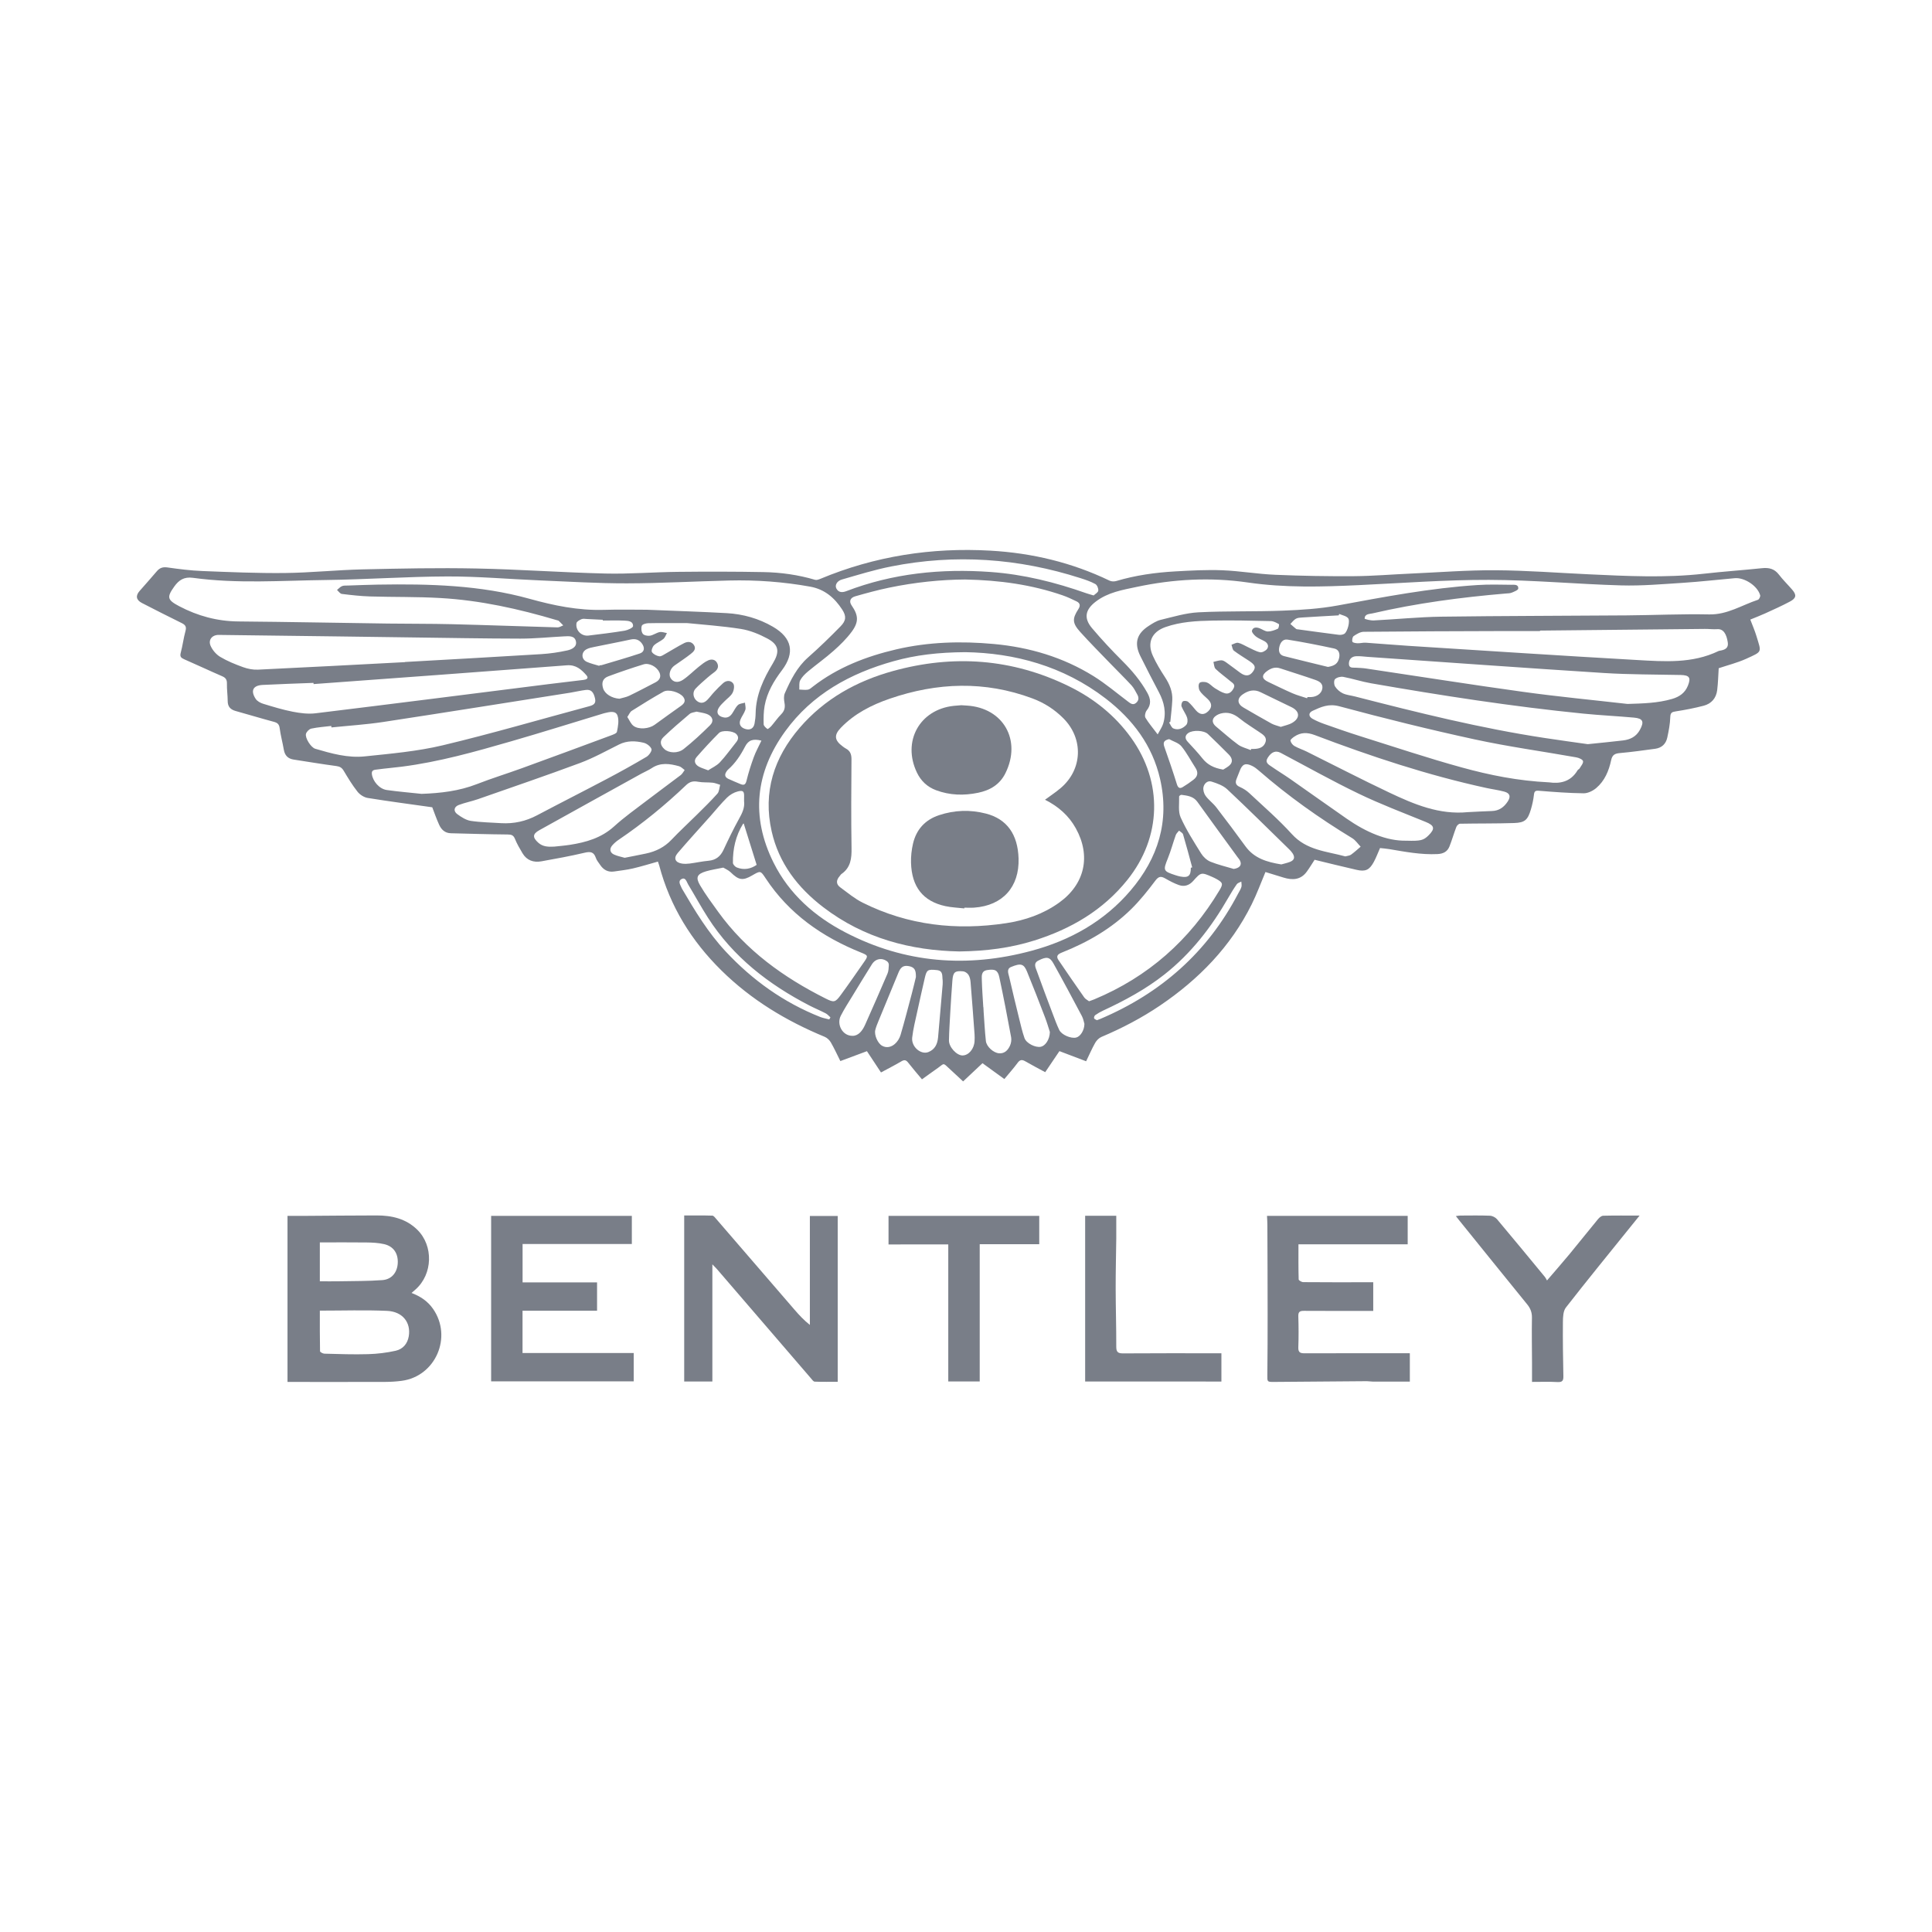 <svg xmlns="http://www.w3.org/2000/svg" xmlns:xlink="http://www.w3.org/1999/xlink" id="Layer_1" x="0px" y="0px" width="100px" height="100px" viewBox="0 0 100 100" xml:space="preserve"><g>	<path fill-rule="evenodd" clip-rule="evenodd" fill="#797E88" d="M88.96,34.587c-0.025,0.388-0.033,0.764-0.079,1.136  c-0.051,0.415-0.3,0.701-0.699,0.805c-0.474,0.124-0.956,0.217-1.44,0.292c-0.201,0.031-0.281,0.063-0.289,0.298  c-0.01,0.354-0.08,0.711-0.155,1.06c-0.07,0.324-0.285,0.532-0.622,0.578c-0.607,0.082-1.215,0.168-1.824,0.222  c-0.26,0.023-0.399,0.085-0.459,0.368c-0.117,0.551-0.334,1.074-0.776,1.446c-0.173,0.146-0.431,0.271-0.649,0.269  c-0.771-0.01-1.543-0.068-2.312-0.131c-0.197-0.017-0.24,0.033-0.26,0.214c-0.029,0.251-0.083,0.502-0.155,0.745  c-0.164,0.552-0.31,0.692-0.873,0.711c-0.932,0.03-1.866,0.018-2.799,0.036c-0.066,0.001-0.162,0.095-0.189,0.167  c-0.128,0.333-0.224,0.677-0.355,1.008c-0.108,0.271-0.319,0.382-0.622,0.396c-0.848,0.041-1.67-0.118-2.497-0.257  c-0.157-0.026-0.315-0.037-0.475-0.055c-0.111,0.25-0.202,0.499-0.327,0.728c-0.224,0.41-0.431,0.505-0.887,0.4  c-0.724-0.164-1.444-0.345-2.173-0.521c-0.127,0.195-0.256,0.411-0.403,0.613c-0.316,0.436-0.746,0.451-1.213,0.306  c-0.314-0.097-0.628-0.193-0.928-0.285c-0.236,0.559-0.445,1.134-0.716,1.679c-1.086,2.186-2.733,3.871-4.737,5.229  c-0.957,0.647-1.974,1.178-3.036,1.627c-0.13,0.055-0.255,0.184-0.326,0.31c-0.17,0.302-0.308,0.623-0.467,0.95  c-0.466-0.177-0.913-0.346-1.382-0.525c-0.242,0.359-0.483,0.715-0.736,1.09c-0.353-0.192-0.695-0.368-1.027-0.561  c-0.167-0.097-0.275-0.094-0.399,0.075c-0.211,0.287-0.451,0.553-0.689,0.841c-0.384-0.279-0.75-0.544-1.131-0.82  c-0.33,0.311-0.657,0.617-1.003,0.942c-0.241-0.223-0.469-0.432-0.695-0.644c-0.365-0.343-0.27-0.291-0.615-0.049  c-0.27,0.188-0.535,0.382-0.82,0.586c-0.247-0.297-0.488-0.574-0.713-0.863c-0.107-0.138-0.194-0.162-0.352-0.069  c-0.338,0.201-0.69,0.378-1.056,0.576c-0.248-0.377-0.486-0.736-0.727-1.101c-0.467,0.174-0.913,0.34-1.376,0.512  c-0.168-0.335-0.316-0.662-0.495-0.97c-0.068-0.118-0.192-0.233-0.315-0.285c-1.991-0.822-3.806-1.917-5.346-3.435  c-1.55-1.526-2.66-3.317-3.219-5.432c-0.017-0.063-0.041-0.124-0.068-0.203c-0.436,0.121-0.864,0.255-1.299,0.356  c-0.319,0.074-0.647,0.109-0.972,0.157c-0.316,0.046-0.55-0.088-0.721-0.345c-0.078-0.118-0.178-0.23-0.221-0.361  c-0.104-0.309-0.279-0.337-0.579-0.266c-0.74,0.174-1.49,0.311-2.239,0.445c-0.405,0.073-0.754-0.045-0.976-0.415  c-0.144-0.241-0.288-0.488-0.393-0.747c-0.079-0.197-0.187-0.225-0.384-0.227c-0.979-0.008-1.958-0.04-2.938-0.064  c-0.303-0.008-0.491-0.192-0.604-0.444c-0.143-0.315-0.255-0.644-0.354-0.9c-1.128-0.16-2.238-0.304-3.342-0.483  c-0.192-0.031-0.407-0.171-0.528-0.325c-0.269-0.34-0.494-0.714-0.716-1.086c-0.093-0.155-0.195-0.215-0.375-0.24  c-0.739-0.098-1.474-0.222-2.21-0.335c-0.299-0.045-0.462-0.214-0.513-0.515c-0.064-0.372-0.165-0.738-0.214-1.112  c-0.027-0.208-0.119-0.28-0.309-0.33c-0.656-0.175-1.307-0.374-1.961-0.555c-0.271-0.075-0.419-0.22-0.42-0.516  c-0.001-0.301-0.047-0.604-0.04-0.905c0.004-0.202-0.063-0.302-0.246-0.381c-0.659-0.285-1.308-0.592-1.965-0.878  c-0.165-0.072-0.232-0.138-0.181-0.333c0.1-0.374,0.146-0.761,0.248-1.134c0.062-0.224-0.014-0.317-0.203-0.41  c-0.687-0.336-1.367-0.685-2.047-1.033c-0.306-0.156-0.346-0.377-0.126-0.626c0.299-0.34,0.601-0.679,0.895-1.024  c0.149-0.174,0.311-0.227,0.548-0.193c0.597,0.084,1.199,0.162,1.8,0.185c1.424,0.056,2.851,0.118,4.275,0.103  c1.339-0.015,2.677-0.157,4.016-0.188c1.964-0.045,3.929-0.086,5.893-0.046c2.227,0.043,4.452,0.208,6.678,0.261  c1.252,0.03,2.508-0.074,3.762-0.087c1.473-0.016,2.946-0.015,4.419,0.012c0.907,0.016,1.804,0.142,2.68,0.401  c0.079,0.023,0.185-0.017,0.269-0.051c2.821-1.177,5.763-1.632,8.805-1.459c2.152,0.122,4.214,0.613,6.164,1.552  c0.096,0.046,0.238,0.052,0.342,0.021c1.002-0.298,2.029-0.442,3.067-0.5c0.811-0.045,1.625-0.09,2.434-0.058  c0.913,0.036,1.821,0.196,2.734,0.234c1.357,0.058,2.717,0.081,4.076,0.072c0.989-0.007,1.979-0.093,2.969-0.136  c1.452-0.065,2.905-0.18,4.357-0.171c1.604,0.009,3.206,0.134,4.809,0.209c1.99,0.092,3.979,0.195,5.969-0.029  c1.003-0.114,2.011-0.182,3.015-0.287c0.357-0.037,0.64,0.028,0.87,0.328c0.211,0.276,0.464,0.521,0.692,0.786  c0.234,0.27,0.214,0.437-0.112,0.611c-0.416,0.222-0.846,0.414-1.275,0.61c-0.248,0.113-0.502,0.21-0.782,0.325  c0.109,0.29,0.23,0.563,0.316,0.847c0.264,0.874,0.328,0.791-0.538,1.187C89.917,34.308,89.427,34.43,88.96,34.587z M33.483,31.56  c1.525,0.063,2.828,0.103,4.129,0.176c0.85,0.048,1.661,0.276,2.399,0.707c0.987,0.576,1.144,1.346,0.462,2.249  c-0.422,0.558-0.771,1.147-0.896,1.84c-0.056,0.312-0.058,0.636-0.051,0.954c0.002,0.087,0.113,0.186,0.197,0.246  c0.021,0.015,0.145-0.089,0.203-0.154c0.173-0.2,0.323-0.421,0.508-0.608c0.173-0.174,0.214-0.354,0.171-0.588  c-0.029-0.162-0.046-0.355,0.016-0.496c0.3-0.684,0.627-1.348,1.207-1.86c0.581-0.512,1.136-1.053,1.678-1.606  c0.295-0.3,0.305-0.529,0.087-0.867c-0.394-0.607-0.907-1.052-1.652-1.187c-1.391-0.251-2.793-0.354-4.203-0.319  c-1.766,0.042-3.532,0.144-5.298,0.147c-1.5,0.003-3.001-0.091-4.501-0.153c-1.595-0.066-3.19-0.209-4.785-0.204  c-2.096,0.006-4.191,0.158-6.287,0.184c-2.294,0.028-4.593,0.202-6.879-0.113c-0.464-0.063-0.731,0.117-0.972,0.456  c-0.393,0.551-0.356,0.688,0.259,1.013c0.961,0.506,1.974,0.78,3.069,0.789c2.579,0.022,5.158,0.074,7.736,0.109  c1.105,0.015,2.211,0.006,3.316,0.033c1.821,0.045,3.643,0.114,5.464,0.165c0.097,0.002,0.195-0.068,0.293-0.104  c-0.078-0.079-0.153-0.159-0.233-0.235c-0.02-0.018-0.053-0.02-0.08-0.028c-1.98-0.589-3.99-1.037-6.057-1.153  c-1.206-0.069-2.417-0.045-3.625-0.081c-0.49-0.015-0.98-0.071-1.466-0.131c-0.09-0.011-0.166-0.133-0.248-0.204  c0.085-0.069,0.162-0.16,0.26-0.2c0.092-0.038,0.205-0.026,0.308-0.03c0.52-0.017,1.039-0.04,1.558-0.048  c2.642-0.042,5.272,0.021,7.844,0.736c1.25,0.348,2.513,0.608,3.825,0.571C32.062,31.541,32.884,31.56,33.483,31.56z   M59.921,38.012c0.12-0.228,0.229-0.379,0.282-0.547c0.178-0.576,0.055-1.117-0.22-1.638c-0.326-0.618-0.647-1.239-0.957-1.865  c-0.333-0.673-0.193-1.167,0.443-1.573c0.19-0.122,0.391-0.253,0.604-0.305c0.649-0.155,1.303-0.357,1.963-0.391  c1.452-0.074,2.909-0.029,4.362-0.086c0.95-0.037,1.909-0.096,2.842-0.268c2.396-0.443,4.791-0.9,7.228-1.057  c0.583-0.038,1.17-0.023,1.755-0.014c0.141,0.003,0.375-0.038,0.363,0.195c-0.004,0.079-0.211,0.16-0.337,0.212  c-0.093,0.039-0.204,0.036-0.307,0.045c-2.318,0.196-4.621,0.5-6.891,1.026c-0.17,0.04-0.409,0.019-0.419,0.271  c-0.001,0.028,0.308,0.105,0.47,0.097c1.169-0.059,2.337-0.179,3.506-0.195c3.193-0.043,6.387-0.042,9.581-0.067  c1.426-0.011,2.853-0.079,4.278-0.05c0.941,0.02,1.691-0.483,2.524-0.757c0.061-0.02,0.134-0.17,0.115-0.235  c-0.133-0.481-0.806-0.928-1.316-0.883c-0.895,0.078-1.787,0.183-2.682,0.24c-1.065,0.068-2.133,0.163-3.196,0.133  c-2.284-0.064-4.566-0.281-6.849-0.286c-2.236-0.006-4.472,0.166-6.708,0.271c-1.927,0.091-3.85,0.145-5.771-0.136  c-1.927-0.28-3.845-0.175-5.748,0.229c-0.738,0.156-1.488,0.28-2.115,0.758c-0.548,0.418-0.639,0.853-0.199,1.376  c0.499,0.591,1.028,1.156,1.575,1.703c0.499,0.498,0.945,1.027,1.288,1.644c0.176,0.317,0.214,0.608-0.034,0.916  c-0.072,0.089-0.113,0.29-0.062,0.377C59.452,37.425,59.664,37.669,59.921,38.012z M49.954,29.995  c-1.247,0.006-2.599,0.145-3.933,0.422c-0.592,0.123-1.176,0.282-1.755,0.448c-0.27,0.078-0.326,0.27-0.184,0.475  c0.351,0.509,0.378,0.851-0.001,1.362c-0.267,0.36-0.595,0.683-0.932,0.981c-0.422,0.376-0.887,0.705-1.322,1.067  c-0.157,0.132-0.316,0.286-0.409,0.463c-0.069,0.131-0.035,0.317-0.047,0.478c0.15,0.004,0.303,0.031,0.447,0.006  c0.095-0.016,0.181-0.1,0.262-0.163c1.282-0.993,2.762-1.561,4.316-1.924c1.658-0.386,3.351-0.433,5.044-0.277  c1.842,0.169,3.583,0.683,5.16,1.663c0.63,0.392,1.203,0.879,1.798,1.327c0.128,0.097,0.251,0.187,0.403,0.061  c0.146-0.121,0.155-0.276,0.065-0.434c-0.092-0.164-0.175-0.341-0.301-0.477c-0.364-0.395-0.75-0.77-1.123-1.157  c-0.512-0.531-1.031-1.053-1.524-1.599c-0.42-0.465-0.425-0.691-0.1-1.192c0.112-0.172,0.089-0.308-0.093-0.396  c-0.237-0.115-0.476-0.229-0.726-0.315C53.402,30.263,51.752,30.03,49.954,29.995z M49.965,33.756  c-1.398,0.01-2.569,0.146-3.713,0.467c-2.242,0.627-4.212,1.705-5.605,3.622c-1.547,2.131-1.796,4.423-0.607,6.807  c0.814,1.631,2.13,2.785,3.724,3.612c3.076,1.598,6.309,1.843,9.63,0.948c2.001-0.539,3.763-1.522,5.125-3.121  c1.425-1.673,2.025-3.59,1.527-5.77c-0.398-1.743-1.422-3.091-2.816-4.165C55.028,34.464,52.49,33.797,49.965,33.756z   M37.437,44.907c-0.341,0.072-0.622,0.112-0.892,0.192c-0.462,0.138-0.553,0.311-0.31,0.723c0.28,0.479,0.615,0.926,0.939,1.376  c1.445,2.003,3.387,3.395,5.565,4.488c0.427,0.214,0.496,0.2,0.779-0.186c0.408-0.555,0.798-1.123,1.193-1.688  c0.239-0.341,0.227-0.359-0.151-0.511c-2.007-0.808-3.716-2-4.926-3.833c-0.269-0.408-0.268-0.408-0.699-0.158  c-0.491,0.287-0.7,0.249-1.119-0.163C37.704,45.038,37.546,44.974,37.437,44.907z M56.369,51.825  c0.114-0.042,0.194-0.067,0.272-0.1c2.788-1.162,4.934-3.062,6.481-5.647c0.195-0.326,0.172-0.394-0.152-0.578  c-0.074-0.041-0.15-0.079-0.228-0.112c-0.562-0.246-0.58-0.246-0.981,0.208c-0.205,0.231-0.458,0.313-0.739,0.215  c-0.247-0.086-0.482-0.213-0.71-0.343c-0.215-0.122-0.338-0.116-0.508,0.11c-0.384,0.511-0.787,1.017-1.241,1.466  c-1.027,1.015-2.259,1.727-3.597,2.258c-0.202,0.08-0.325,0.178-0.178,0.393c0.439,0.648,0.883,1.294,1.334,1.935  C56.182,51.714,56.29,51.764,56.369,51.825z M20.964,34.272c0-0.003,0-0.006,0-0.008c2.348-0.133,4.697-0.261,7.044-0.406  c0.457-0.028,0.915-0.095,1.361-0.194c0.217-0.049,0.504-0.177,0.441-0.467c-0.065-0.304-0.368-0.271-0.613-0.259  c-0.754,0.039-1.509,0.118-2.263,0.117c-1.927-0.003-3.854-0.04-5.781-0.064c-1.219-0.015-2.437-0.034-3.655-0.05  c-2.059-0.027-4.118-0.055-6.177-0.078c-0.339-0.004-0.554,0.253-0.422,0.561c0.097,0.224,0.289,0.45,0.498,0.575  c0.371,0.221,0.779,0.387,1.188,0.534c0.241,0.087,0.514,0.141,0.769,0.128C15.889,34.542,18.426,34.405,20.964,34.272z   M79.71,32.639c0,0.009,0,0.017,0,0.025c-0.68,0-1.359-0.002-2.04,0c-2.361,0.008-4.724,0.013-7.085,0.037  c-0.175,0.002-0.364,0.117-0.518,0.221c-0.064,0.043-0.096,0.208-0.067,0.293c0.018,0.052,0.175,0.077,0.271,0.08  c0.14,0.005,0.282-0.039,0.421-0.029c0.735,0.049,1.468,0.116,2.204,0.162c3.939,0.249,7.877,0.51,11.819,0.733  c1.429,0.081,2.876,0.193,4.233-0.462c0.024-0.012,0.054-0.017,0.082-0.021c0.244-0.042,0.449-0.124,0.399-0.433  c-0.066-0.423-0.222-0.7-0.539-0.679c-0.216,0.015-0.434-0.015-0.651-0.013C85.396,32.58,82.553,32.61,79.71,32.639z   M17.155,37.652c-0.003-0.026-0.006-0.052-0.009-0.077c-0.345,0.042-0.694,0.065-1.032,0.137c-0.11,0.024-0.245,0.159-0.276,0.27  c-0.059,0.211,0.256,0.708,0.48,0.774c0.835,0.245,1.688,0.486,2.56,0.394c1.351-0.141,2.719-0.259,4.036-0.573  c2.543-0.606,5.055-1.343,7.581-2.022c0.216-0.058,0.366-0.133,0.304-0.403c-0.075-0.332-0.203-0.474-0.478-0.441  c-0.271,0.032-0.539,0.1-0.809,0.143c-3.228,0.508-6.454,1.024-9.683,1.516C18.943,37.504,18.046,37.56,17.155,37.652z   M16.231,35.408c-0.001-0.021-0.002-0.041-0.004-0.062c-0.877,0.035-1.755,0.06-2.632,0.106c-0.501,0.026-0.638,0.298-0.36,0.723  c0.079,0.12,0.245,0.209,0.389,0.253c0.505,0.154,1.014,0.31,1.531,0.411c0.385,0.074,0.793,0.128,1.178,0.081  c4.023-0.49,8.043-1.004,12.065-1.51c0.6-0.076,1.201-0.146,1.801-0.217c0.154-0.019,0.295-0.08,0.152-0.244  c-0.262-0.298-0.539-0.548-1.007-0.513C24.972,34.77,20.602,35.087,16.231,35.408z M84.241,36.436  c0.783-0.025,1.555-0.039,2.31-0.26c0.372-0.11,0.663-0.307,0.814-0.684c0.167-0.416,0.081-0.545-0.373-0.555  c-1.322-0.028-2.646-0.019-3.964-0.102c-4.082-0.259-8.162-0.555-12.242-0.836c-0.198-0.014-0.397-0.044-0.594-0.033  c-0.226,0.013-0.372,0.153-0.373,0.384c-0.002,0.245,0.196,0.202,0.353,0.21c0.179,0.01,0.358,0.016,0.535,0.042  c2.709,0.403,5.417,0.833,8.13,1.208C80.632,36.059,82.439,36.23,84.241,36.436z M80.187,40.495  c0.509,0.072,1.097,0.005,1.469-0.627c0.022-0.038,0.081-0.056,0.103-0.095c0.072-0.125,0.203-0.27,0.178-0.377  c-0.021-0.09-0.221-0.173-0.353-0.196c-1.748-0.311-3.51-0.551-5.243-0.927c-2.352-0.51-4.691-1.09-7.016-1.715  c-0.557-0.15-0.949,0.034-1.381,0.232c-0.232,0.106-0.22,0.302,0.006,0.423c0.19,0.103,0.392,0.189,0.596,0.261  c0.606,0.213,1.212,0.427,1.825,0.62c1.765,0.554,3.521,1.143,5.304,1.633C77.103,40.119,78.561,40.416,80.187,40.495z   M82.184,38.518c0.678-0.071,1.252-0.125,1.824-0.193c0.372-0.045,0.68-0.194,0.873-0.547c0.23-0.42,0.165-0.592-0.304-0.634  c-0.874-0.079-1.751-0.12-2.625-0.207c-3.686-0.368-7.344-0.936-10.992-1.571c-0.481-0.084-0.95-0.24-1.431-0.331  c-0.136-0.025-0.331,0.026-0.428,0.117c-0.066,0.062-0.059,0.285,0.003,0.381c0.093,0.146,0.244,0.281,0.401,0.354  c0.193,0.09,0.419,0.107,0.629,0.162c3.248,0.834,6.502,1.646,9.822,2.149C80.731,38.317,81.507,38.421,82.184,38.518z   M21.82,41.09c0.982-0.035,1.939-0.144,2.864-0.505c0.765-0.299,1.552-0.54,2.324-0.821c1.526-0.555,3.05-1.118,4.572-1.683  c0.131-0.049,0.335-0.115,0.353-0.204c0.055-0.275,0.117-0.594,0.027-0.842c-0.097-0.266-0.413-0.186-0.657-0.126  c-0.027,0.006-0.055,0.015-0.082,0.022c-1.591,0.482-3.177,0.981-4.774,1.442c-1.86,0.537-3.724,1.064-5.651,1.31  c-0.421,0.054-0.845,0.087-1.267,0.145c-0.126,0.017-0.307,0.012-0.282,0.231c0.043,0.377,0.389,0.778,0.772,0.832  C20.617,40.976,21.22,41.025,21.82,41.09z M60.576,37.361c-0.021,0.011-0.042,0.023-0.065,0.034  c0.073,0.107,0.123,0.267,0.222,0.309c0.25,0.107,0.495,0.001,0.667-0.183c0.072-0.077,0.083-0.263,0.045-0.373  c-0.068-0.203-0.209-0.381-0.287-0.581c-0.028-0.073,0.008-0.222,0.068-0.264c0.059-0.042,0.211-0.027,0.271,0.023  c0.149,0.127,0.271,0.286,0.399,0.437c0.209,0.244,0.432,0.26,0.651,0.042c0.203-0.203,0.185-0.416-0.045-0.631  c-0.145-0.135-0.308-0.263-0.407-0.427c-0.062-0.104-0.077-0.317-0.011-0.395c0.061-0.072,0.274-0.071,0.391-0.024  c0.152,0.06,0.266,0.207,0.41,0.295c0.167,0.102,0.338,0.212,0.522,0.262c0.208,0.056,0.354-0.08,0.448-0.266  c0.101-0.197-0.066-0.272-0.173-0.363c-0.251-0.213-0.525-0.404-0.761-0.632c-0.082-0.077-0.08-0.24-0.115-0.364  c0.137-0.03,0.273-0.082,0.412-0.083c0.085-0.002,0.179,0.059,0.255,0.112c0.246,0.174,0.483,0.361,0.728,0.538  c0.274,0.197,0.489,0.171,0.658-0.072c0.151-0.218,0.113-0.333-0.193-0.54c-0.266-0.18-0.545-0.34-0.799-0.535  c-0.076-0.058-0.086-0.202-0.126-0.307c0.116-0.038,0.242-0.123,0.346-0.101c0.17,0.035,0.326,0.141,0.488,0.215  c0.214,0.097,0.422,0.226,0.647,0.274c0.108,0.022,0.292-0.076,0.363-0.174c0.107-0.15,0.026-0.309-0.137-0.4  c-0.148-0.083-0.314-0.141-0.445-0.245c-0.095-0.074-0.225-0.227-0.201-0.303c0.056-0.188,0.239-0.179,0.403-0.116  c0.141,0.055,0.279,0.161,0.419,0.162c0.172,0,0.354-0.067,0.515-0.141c0.049-0.023,0.079-0.228,0.057-0.24  c-0.13-0.073-0.277-0.155-0.42-0.157c-1.009-0.021-2.019-0.047-3.028-0.026c-0.82,0.016-1.646,0.06-2.431,0.338  c-0.703,0.249-0.954,0.803-0.647,1.482c0.174,0.384,0.396,0.751,0.627,1.105c0.24,0.367,0.402,0.751,0.381,1.191  C60.66,36.611,60.612,36.986,60.576,37.361z M35.579,32.252c-0.838,0-1.432-0.008-2.026,0.005  c-0.117,0.002-0.304,0.055-0.332,0.131c-0.044,0.121-0.026,0.315,0.049,0.416c0.062,0.083,0.251,0.12,0.372,0.1  c0.172-0.028,0.328-0.151,0.5-0.187c0.117-0.025,0.25,0.031,0.377,0.05c-0.058,0.103-0.096,0.231-0.18,0.303  c-0.15,0.126-0.35,0.197-0.489,0.332c-0.081,0.079-0.151,0.281-0.105,0.349c0.072,0.11,0.237,0.196,0.375,0.218  c0.101,0.017,0.225-0.076,0.331-0.135c0.32-0.18,0.63-0.379,0.958-0.545c0.174-0.088,0.379-0.097,0.508,0.097  c0.136,0.206-0.023,0.349-0.157,0.456c-0.273,0.217-0.567,0.406-0.851,0.608c-0.22,0.156-0.312,0.454-0.204,0.641  c0.125,0.215,0.371,0.279,0.643,0.098c0.294-0.197,0.546-0.458,0.824-0.681c0.153-0.122,0.309-0.25,0.484-0.327  c0.17-0.075,0.366-0.057,0.466,0.142c0.096,0.191,0.017,0.344-0.145,0.466c-0.121,0.091-0.242,0.182-0.355,0.282  c-0.211,0.187-0.43,0.37-0.623,0.576c-0.166,0.176-0.127,0.471,0.064,0.628c0.196,0.162,0.388,0.118,0.553-0.054  c0.125-0.129,0.23-0.276,0.353-0.406c0.148-0.158,0.299-0.315,0.462-0.458c0.177-0.157,0.409-0.145,0.524,0.029  c0.072,0.108,0.033,0.347-0.041,0.481c-0.091,0.167-0.27,0.285-0.408,0.427c-0.098,0.101-0.207,0.197-0.284,0.313  c-0.172,0.253-0.081,0.454,0.214,0.522c0.207,0.048,0.349-0.036,0.46-0.197c0.101-0.147,0.175-0.322,0.302-0.441  c0.084-0.079,0.239-0.083,0.362-0.121c0.008,0.126,0.053,0.264,0.017,0.375c-0.057,0.177-0.184,0.33-0.253,0.504  c-0.096,0.239,0.013,0.417,0.272,0.488c0.236,0.064,0.411-0.036,0.458-0.282c0.034-0.176,0.054-0.356,0.057-0.534  c0.016-0.962,0.413-1.796,0.895-2.591c0.353-0.584,0.322-0.954-0.286-1.279c-0.427-0.228-0.899-0.422-1.373-0.497  C37.354,32.398,36.345,32.331,35.579,32.252z M75.979,42.036c0.415-0.02,0.83-0.045,1.245-0.058  c0.366-0.011,0.621-0.197,0.813-0.489c0.171-0.258,0.121-0.433-0.174-0.514c-0.308-0.084-0.628-0.123-0.942-0.192  c-3.033-0.661-5.97-1.635-8.867-2.735c-0.395-0.15-0.727-0.146-1.064,0.082c-0.081,0.055-0.208,0.155-0.195,0.208  c0.022,0.104,0.11,0.222,0.204,0.275c0.203,0.117,0.432,0.188,0.643,0.293c1.421,0.705,2.828,1.437,4.261,2.114  C73.187,41.629,74.499,42.183,75.979,42.036z M25.946,42.607c0.658,0.038,1.271-0.099,1.855-0.409  c1.202-0.636,2.414-1.248,3.615-1.883c0.692-0.365,1.376-0.745,2.05-1.144c0.128-0.077,0.289-0.307,0.255-0.401  c-0.052-0.143-0.247-0.287-0.406-0.325c-0.424-0.101-0.854-0.119-1.271,0.089c-0.667,0.333-1.324,0.698-2.019,0.958  c-1.75,0.651-3.517,1.253-5.279,1.87c-0.328,0.114-0.674,0.181-1,0.303c-0.254,0.097-0.291,0.321-0.072,0.479  c0.207,0.15,0.448,0.307,0.691,0.344C24.887,42.567,25.418,42.571,25.946,42.607z M28.685,43.821  c0.272-0.03,0.545-0.051,0.814-0.093c0.839-0.13,1.627-0.356,2.286-0.953c0.529-0.481,1.117-0.898,1.687-1.333  c0.583-0.447,1.179-0.879,1.764-1.325c0.084-0.064,0.135-0.172,0.202-0.26c-0.096-0.068-0.183-0.167-0.289-0.197  c-0.48-0.133-0.96-0.208-1.417,0.099c-0.163,0.109-0.35,0.183-0.523,0.279c-1.766,0.977-3.533,1.953-5.297,2.935  c-0.351,0.195-0.352,0.374-0.051,0.645C28.104,43.836,28.389,43.835,28.685,43.821z M72.793,43.514  c0.748,0.023,0.888-0.02,1.146-0.273c0.355-0.35,0.307-0.515-0.145-0.698c-1.162-0.473-2.339-0.918-3.468-1.462  c-1.368-0.658-2.694-1.404-4.039-2.114c-0.255-0.134-0.477-0.05-0.668,0.252c-0.165,0.26,0.051,0.358,0.206,0.467  c0.317,0.22,0.649,0.42,0.966,0.641c0.976,0.682,1.943,1.374,2.92,2.052C70.7,43.065,71.768,43.537,72.793,43.514z M69.633,44.327  c0.121-0.034,0.226-0.038,0.296-0.089c0.174-0.125,0.333-0.273,0.498-0.413c-0.144-0.149-0.264-0.336-0.435-0.44  c-1.705-1.036-3.327-2.185-4.832-3.497c-0.105-0.092-0.221-0.182-0.345-0.243c-0.35-0.172-0.518-0.098-0.651,0.266  c-0.049,0.132-0.101,0.264-0.156,0.394c-0.083,0.198-0.053,0.332,0.166,0.428c0.177,0.078,0.351,0.188,0.491,0.32  c0.744,0.697,1.519,1.366,2.201,2.119C67.633,44.019,68.675,44.063,69.633,44.327z M32.334,44.399  c0.381-0.076,0.742-0.144,1.101-0.22c0.509-0.108,0.955-0.326,1.321-0.714c0.421-0.444,0.875-0.859,1.311-1.292  c0.361-0.359,0.729-0.714,1.066-1.094c0.097-0.109,0.098-0.302,0.143-0.457c-0.129-0.038-0.257-0.095-0.389-0.109  c-0.251-0.027-0.511-0.003-0.757-0.05c-0.246-0.046-0.426-0.006-0.611,0.17c-1.088,1.038-2.248,1.988-3.493,2.831  c-0.125,0.084-0.242,0.185-0.339,0.298c-0.151,0.176-0.118,0.37,0.091,0.467C31.956,44.312,32.153,44.346,32.334,44.399z   M56.607,30.82c0.078-0.075,0.226-0.151,0.239-0.247c0.016-0.109-0.059-0.292-0.15-0.342c-0.237-0.131-0.5-0.219-0.76-0.303  c-3.221-1.035-6.495-1.265-9.816-0.607c-0.859,0.17-1.699,0.432-2.542,0.674c-0.262,0.075-0.379,0.302-0.285,0.472  c0.117,0.212,0.311,0.208,0.517,0.129c2.409-0.923,4.91-1.174,7.463-0.99c1.706,0.122,3.352,0.534,4.961,1.102  C56.341,30.746,56.45,30.773,56.607,30.82z M66.32,44.742c0.126-0.036,0.293-0.071,0.449-0.131c0.229-0.09,0.269-0.242,0.131-0.45  c-0.052-0.078-0.118-0.148-0.185-0.213c-1.061-1.035-2.112-2.079-3.193-3.093c-0.212-0.2-0.528-0.31-0.815-0.401  c-0.204-0.065-0.381,0.104-0.417,0.295c-0.027,0.139,0.027,0.329,0.113,0.446c0.159,0.216,0.388,0.38,0.552,0.593  c0.513,0.665,1.016,1.338,1.511,2.018C64.916,44.425,65.571,44.622,66.32,44.742z M38.513,41.463c0-0.066-0.002-0.132,0.001-0.198  c0.012-0.302-0.04-0.374-0.331-0.299c-0.198,0.052-0.402,0.171-0.549,0.315c-0.309,0.303-0.58,0.644-0.868,0.967  c-0.563,0.634-1.137,1.259-1.688,1.904c-0.231,0.271-0.127,0.496,0.227,0.548c0.128,0.019,0.265,0.013,0.394-0.003  c0.327-0.043,0.65-0.115,0.978-0.145c0.38-0.035,0.615-0.228,0.773-0.566c0.251-0.538,0.509-1.074,0.796-1.593  C38.412,42.097,38.557,41.811,38.513,41.463z M63.857,44.976c0.302-0.045,0.434-0.197,0.329-0.423  c-0.031-0.067-0.084-0.124-0.129-0.185c-0.695-0.955-1.392-1.906-2.081-2.865c-0.208-0.29-0.517-0.321-0.825-0.363  c-0.038-0.004-0.121,0.057-0.12,0.085c0.013,0.365-0.06,0.772,0.079,1.083c0.292,0.652,0.684,1.261,1.062,1.87  c0.109,0.175,0.29,0.344,0.477,0.422C63.038,44.758,63.452,44.854,63.857,44.976z M56.129,52.994  c-0.029-0.094-0.055-0.256-0.127-0.396c-0.486-0.916-0.973-1.831-1.479-2.736c-0.189-0.339-0.361-0.361-0.788-0.138  c-0.262,0.137-0.131,0.365-0.065,0.548c0.264,0.736,0.541,1.468,0.817,2.2c0.106,0.282,0.21,0.566,0.339,0.837  c0.121,0.255,0.607,0.459,0.876,0.394C55.917,53.652,56.128,53.332,56.129,52.994z M54.341,53.416  c-0.06-0.185-0.142-0.474-0.249-0.754c-0.304-0.794-0.611-1.586-0.934-2.373c-0.165-0.402-0.32-0.449-0.825-0.238  c-0.249,0.104-0.137,0.341-0.096,0.521c0.166,0.728,0.343,1.452,0.521,2.177c0.081,0.33,0.158,0.663,0.27,0.982  c0.097,0.275,0.572,0.507,0.847,0.449C54.104,54.132,54.333,53.811,54.341,53.416z M47.407,50.574  c0.005-0.348-0.057-0.506-0.357-0.566c-0.333-0.067-0.449,0.102-0.549,0.342c-0.344,0.828-0.686,1.656-1.026,2.486  c-0.064,0.157-0.131,0.314-0.171,0.478c-0.062,0.256,0.125,0.688,0.354,0.815c0.236,0.132,0.477,0.063,0.658-0.093  c0.135-0.115,0.245-0.293,0.296-0.465c0.21-0.715,0.396-1.437,0.587-2.157C47.281,51.103,47.353,50.791,47.407,50.574z   M44.125,53.614c0.301,0.005,0.511-0.252,0.656-0.579c0.39-0.879,0.779-1.759,1.157-2.644c0.057-0.133,0.058-0.293,0.068-0.442  c0.003-0.056-0.026-0.136-0.068-0.171c-0.275-0.225-0.62-0.168-0.811,0.138c-0.336,0.535-0.665,1.076-0.993,1.615  c-0.211,0.347-0.434,0.688-0.617,1.048C43.293,53.018,43.6,53.619,44.125,53.614z M50.895,52.131c0.002,0,0.004,0,0.006,0  c0.004,0.085,0.007,0.17,0.013,0.255c0.036,0.499,0.061,0.999,0.115,1.496c0.032,0.292,0.39,0.613,0.681,0.636  c0.288,0.024,0.461-0.162,0.566-0.392c0.06-0.129,0.085-0.299,0.06-0.439c-0.192-1.039-0.391-2.078-0.612-3.112  c-0.078-0.363-0.232-0.427-0.631-0.363c-0.308,0.05-0.279,0.3-0.274,0.506C50.831,51.189,50.868,51.66,50.895,52.131z   M49.189,52.353c-0.025,0.499-0.063,0.998-0.071,1.498c-0.006,0.347,0.4,0.778,0.698,0.779c0.323,0.001,0.612-0.344,0.627-0.752  c0.004-0.113,0.009-0.226,0-0.339c-0.066-0.904-0.133-1.807-0.207-2.71c-0.011-0.129-0.042-0.271-0.11-0.375  c-0.056-0.086-0.179-0.169-0.278-0.178c-0.423-0.038-0.516,0.041-0.552,0.468C49.251,51.278,49.224,51.816,49.189,52.353z   M48.792,50.953c0-0.094,0.008-0.162-0.001-0.226c-0.033-0.209,0.041-0.48-0.299-0.515c-0.476-0.048-0.527-0.019-0.627,0.416  c-0.131,0.57-0.26,1.142-0.384,1.715c-0.097,0.452-0.214,0.903-0.266,1.36c-0.054,0.481,0.453,0.907,0.842,0.75  c0.344-0.138,0.466-0.423,0.498-0.762C48.637,52.77,48.714,51.848,48.792,50.953z M42.923,52.766c0.02-0.035,0.04-0.071,0.06-0.107  c-0.081-0.071-0.152-0.161-0.245-0.208c-0.276-0.144-0.565-0.262-0.842-0.405c-2.113-1.094-3.949-2.513-5.25-4.542  c-0.362-0.563-0.681-1.154-1.028-1.727c-0.08-0.131-0.131-0.391-0.344-0.275c-0.206,0.114-0.047,0.315,0.015,0.476  c0.004,0.009,0.008,0.017,0.013,0.025c0.668,1.143,1.35,2.271,2.261,3.247c1.388,1.486,3.001,2.64,4.896,3.39  C42.608,52.697,42.769,52.724,42.923,52.766z M56.778,52.805c0.071-0.027,0.125-0.045,0.177-0.067  c3.129-1.327,5.539-3.444,7.123-6.472c0.061-0.117,0.138-0.229,0.176-0.354c0.027-0.085,0-0.187-0.003-0.281  c-0.079,0.043-0.186,0.068-0.233,0.134c-0.158,0.224-0.301,0.458-0.437,0.695c-0.872,1.52-1.925,2.887-3.312,3.98  c-0.971,0.765-2.048,1.346-3.164,1.864c-0.145,0.066-0.285,0.148-0.416,0.239c-0.041,0.029-0.075,0.123-0.058,0.165  C56.651,52.756,56.732,52.777,56.778,52.805z M32.061,36.166c0.17-0.05,0.351-0.078,0.508-0.154  c0.459-0.221,0.909-0.461,1.361-0.695c0.227-0.118,0.297-0.3,0.202-0.513c-0.129-0.287-0.523-0.509-0.822-0.417  c-0.612,0.189-1.221,0.396-1.822,0.619c-0.288,0.106-0.363,0.324-0.271,0.623C31.307,35.919,31.665,36.139,32.061,36.166z   M66.292,37.623c0.207-0.07,0.418-0.107,0.591-0.208c0.417-0.243,0.401-0.595-0.027-0.808c-0.531-0.264-1.072-0.51-1.602-0.776  c-0.341-0.171-0.646-0.088-0.93,0.109c-0.309,0.215-0.286,0.496,0.041,0.684c0.482,0.277,0.961,0.56,1.448,0.827  C65.956,37.529,66.124,37.564,66.292,37.623z M32.47,37.111c0.112,0.169,0.184,0.359,0.321,0.461  c0.276,0.205,0.812,0.149,1.093-0.057c0.455-0.333,0.914-0.659,1.372-0.986c0.168-0.12,0.252-0.259,0.113-0.451  c-0.178-0.245-0.764-0.425-1.028-0.276c-0.558,0.313-1.103,0.651-1.644,0.993C32.606,36.854,32.561,36.981,32.47,37.111z   M36.05,36.834c-0.116,0.037-0.266,0.044-0.357,0.121c-0.461,0.388-0.919,0.782-1.354,1.199c-0.205,0.195-0.164,0.423,0.048,0.618  c0.222,0.207,0.691,0.242,1.001-0.004c0.479-0.38,0.929-0.799,1.364-1.23c0.216-0.214,0.131-0.469-0.16-0.58  C36.427,36.896,36.245,36.877,36.05,36.834z M68.735,34.52c0.349-0.058,0.513-0.178,0.577-0.459  c0.056-0.242-0.021-0.444-0.254-0.494c-0.802-0.173-1.608-0.332-2.417-0.461c-0.248-0.039-0.384,0.172-0.429,0.408  c-0.041,0.211,0.022,0.388,0.245,0.445C67.214,34.152,67.975,34.333,68.735,34.52z M64.738,38.825  c0.009-0.021,0.018-0.041,0.026-0.061c0.048,0,0.094,0,0.142,0c0.262-0.005,0.503-0.077,0.594-0.345  c0.094-0.279-0.137-0.401-0.322-0.529c-0.341-0.236-0.703-0.448-1.023-0.709c-0.295-0.241-0.606-0.346-0.966-0.251  c-0.137,0.037-0.297,0.123-0.371,0.236c-0.103,0.157-0.02,0.323,0.129,0.444c0.38,0.312,0.743,0.645,1.139,0.933  C64.272,38.678,64.519,38.733,64.738,38.825z M67.655,36.141c0.007-0.021,0.014-0.041,0.02-0.062c0.066,0,0.131,0.003,0.197,0  c0.286-0.014,0.525-0.184,0.568-0.422c0.055-0.299-0.174-0.4-0.386-0.474c-0.595-0.207-1.197-0.392-1.795-0.59  c-0.25-0.083-0.461-0.011-0.663,0.132c-0.311,0.22-0.295,0.41,0.046,0.571c0.417,0.196,0.83,0.403,1.252,0.586  C67.14,35.989,67.401,36.056,67.655,36.141z M31.021,34.465c0.003-0.011,0.007-0.021,0.01-0.031  c0.038-0.002,0.077,0.003,0.112-0.007c0.66-0.198,1.323-0.386,1.976-0.604c0.237-0.08,0.266-0.295,0.11-0.511  c-0.148-0.206-0.342-0.265-0.596-0.209c-0.618,0.136-1.24,0.25-1.859,0.379c-0.146,0.03-0.303,0.058-0.429,0.131  c-0.275,0.159-0.256,0.519,0.033,0.646C30.583,34.35,30.805,34.398,31.021,34.465z M63.313,39.835  c0.092-0.065,0.279-0.145,0.386-0.286c0.128-0.17,0.041-0.359-0.107-0.505c-0.355-0.351-0.704-0.707-1.067-1.048  c-0.212-0.2-0.78-0.22-1.017-0.057c-0.178,0.123-0.186,0.287-0.038,0.448c0.26,0.283,0.525,0.563,0.764,0.863  C62.489,39.574,62.813,39.751,63.313,39.835z M36.655,39.872c0.192-0.127,0.438-0.235,0.607-0.415  c0.307-0.327,0.566-0.699,0.849-1.049c0.121-0.149,0.127-0.296-0.012-0.425c-0.17-0.157-0.725-0.203-0.886-0.042  c-0.399,0.398-0.783,0.815-1.154,1.24c-0.163,0.186-0.098,0.378,0.11,0.497C36.297,39.75,36.444,39.789,36.655,39.872z   M60.513,38.257c-0.273,0.063-0.326,0.175-0.243,0.409c0.226,0.638,0.445,1.279,0.646,1.926c0.059,0.188,0.146,0.241,0.301,0.148  c0.193-0.115,0.379-0.245,0.558-0.382c0.222-0.17,0.258-0.377,0.1-0.619c-0.242-0.371-0.446-0.772-0.725-1.111  C61.002,38.45,60.729,38.377,60.513,38.257z M69.317,31.777c-0.008,0.025-0.018,0.049-0.026,0.074  c-0.63,0.036-1.26,0.069-1.89,0.11c-0.112,0.007-0.237,0.013-0.329,0.066c-0.109,0.063-0.189,0.177-0.282,0.269  c0.099,0.086,0.195,0.176,0.297,0.257c0.026,0.021,0.073,0.019,0.109,0.024c0.698,0.095,1.396,0.192,2.095,0.28  c0.095,0.012,0.214-0.003,0.293-0.052c0.16-0.1,0.314-0.666,0.193-0.809C69.678,31.878,69.475,31.847,69.317,31.777z   M61.637,44.915c0.023-0.007,0.046-0.013,0.071-0.02c-0.155-0.57-0.305-1.142-0.473-1.708c-0.023-0.078-0.136-0.13-0.206-0.194  c-0.059,0.076-0.141,0.144-0.171,0.229c-0.143,0.399-0.251,0.812-0.409,1.203c-0.254,0.633-0.249,0.667,0.407,0.88  c0.081,0.025,0.163,0.05,0.246,0.065C61.509,45.445,61.641,45.331,61.637,44.915z M39.411,38.335  c-0.431-0.108-0.671-0.032-0.846,0.307c-0.232,0.449-0.504,0.862-0.886,1.197c-0.027,0.024-0.05,0.057-0.071,0.088  c-0.117,0.166-0.095,0.301,0.095,0.388c0.206,0.094,0.415,0.183,0.624,0.269c0.173,0.071,0.261,0.038,0.312-0.174  c0.1-0.411,0.229-0.816,0.374-1.214C39.118,38.908,39.27,38.636,39.411,38.335z M31.203,32.119c0-0.013,0-0.025,0-0.039  c-0.272-0.014-0.545-0.028-0.818-0.04c-0.094-0.003-0.199-0.027-0.279,0.006c-0.104,0.042-0.251,0.121-0.266,0.205  c-0.064,0.37,0.252,0.69,0.618,0.646c0.625-0.076,1.25-0.15,1.87-0.252c0.163-0.027,0.438-0.153,0.439-0.237  c0.004-0.27-0.266-0.275-0.464-0.285C31.937,32.106,31.569,32.119,31.203,32.119z M39.164,44.765  c-0.229-0.734-0.449-1.436-0.668-2.138c-0.003,0.001-0.028,0.002-0.036,0.014c-0.381,0.619-0.535,1.302-0.524,2.02  c0.001,0.083,0.112,0.203,0.199,0.238C38.513,45.05,38.867,44.972,39.164,44.765z"></path>	<path fill-rule="evenodd" clip-rule="evenodd" fill="#797E88" d="M14.881,71.528c0-2.885,0-5.732,0-8.595  c0.311,0,0.619,0.002,0.927,0c1.228-0.007,2.456-0.021,3.683-0.022c0.787-0.002,1.523,0.166,2.107,0.739  c0.846,0.83,0.803,2.297-0.084,3.087c-0.063,0.055-0.125,0.11-0.212,0.186c0.464,0.178,0.84,0.43,1.113,0.824  c1.014,1.456,0.13,3.493-1.623,3.724c-0.28,0.037-0.563,0.055-0.845,0.056c-1.577,0.005-3.155,0.002-4.732,0.002  C15.112,71.528,15.009,71.528,14.881,71.528z M16.555,67.838c0,0.69-0.004,1.396,0.01,2.101c0.001,0.046,0.146,0.125,0.226,0.127  c0.754,0.02,1.51,0.047,2.264,0.025c0.476-0.014,0.958-0.072,1.424-0.176c0.369-0.083,0.613-0.356,0.679-0.752  c0.117-0.711-0.317-1.277-1.127-1.313C18.894,67.8,17.75,67.838,16.555,67.838z M16.555,66.32c0.361,0,0.681,0.005,1.001-0.001  c0.745-0.014,1.493-0.006,2.235-0.061c0.486-0.036,0.772-0.4,0.797-0.879c0.025-0.503-0.219-0.872-0.708-0.983  c-0.291-0.067-0.598-0.082-0.898-0.086c-0.8-0.011-1.602-0.003-2.427-0.003C16.555,64.991,16.555,65.628,16.555,66.32z"></path>	<path fill-rule="evenodd" clip-rule="evenodd" fill="#797E88" d="M36.872,65.442c0,2.067,0,4.056,0,6.065c-0.497,0-0.972,0-1.458,0  c0-2.854,0-5.7,0-8.594c0.483,0,0.971-0.007,1.457,0.008c0.07,0.002,0.146,0.109,0.206,0.178c1.351,1.565,2.7,3.131,4.051,4.696  c0.237,0.274,0.483,0.54,0.791,0.783c0-1.872,0-3.743,0-5.639c0.484,0,0.95,0,1.441,0c0,2.846,0,5.692,0,8.583  c-0.391,0-0.793,0.009-1.193-0.008c-0.07-0.003-0.143-0.114-0.203-0.184c-1.614-1.874-3.227-3.75-4.841-5.625  C37.063,65.635,36.995,65.571,36.872,65.442z"></path>	<path fill-rule="evenodd" clip-rule="evenodd" fill="#797E88" d="M27.049,66.375c1.304,0,2.573,0,3.855,0c0,0.497,0,0.966,0,1.467  c-1.274,0-2.544,0-3.858,0c0,0.742,0,1.45,0,2.19c1.938,0,3.841,0,5.755,0c0,0.5,0,0.968,0,1.466c-2.454,0-4.908,0-7.38,0  c0-2.848,0-5.696,0-8.566c2.418,0,4.839,0,7.283,0c0,0.471,0,0.946,0,1.457c-1.863,0-3.735,0-5.655,0  C27.049,65.064,27.049,65.704,27.049,66.375z"></path>	<path fill-rule="evenodd" clip-rule="evenodd" fill="#797E88" d="M72.973,70.044c0,0.49,0,0.967,0,1.468  c-0.644,0-1.282,0-1.92-0.001c-0.104,0-0.206-0.021-0.309-0.021c-1.597,0.012-3.193,0.026-4.789,0.038  c-0.373,0.003-0.361,0-0.357-0.374c0.011-1.039,0.015-2.078,0.014-3.118c0-1.549-0.007-3.099-0.013-4.648  c0-0.147-0.012-0.295-0.019-0.456c2.435,0,4.849,0,7.282,0c0,0.479,0,0.955,0,1.473c-1.876,0-3.75,0-5.654,0  c0,0.634-0.006,1.227,0.011,1.818c0.001,0.051,0.155,0.14,0.238,0.14c1.057,0.01,2.114,0.006,3.171,0.006c0.142,0,0.283,0,0.451,0  c0,0.489,0,0.962,0,1.483c-0.105,0-0.214,0-0.322,0c-1.086,0-2.173,0.005-3.26-0.003c-0.214-0.002-0.303,0.045-0.296,0.282  c0.017,0.539,0.02,1.078,0,1.615c-0.01,0.28,0.129,0.301,0.346,0.3c1.757-0.005,3.516-0.003,5.273-0.003  C72.865,70.044,72.911,70.044,72.973,70.044z"></path>	<path fill-rule="evenodd" clip-rule="evenodd" fill="#797E88" d="M79.297,71.527c0-0.349,0.001-0.659,0-0.969  c-0.003-0.783-0.018-1.568-0.004-2.352c0.005-0.273-0.077-0.485-0.245-0.691c-1.18-1.45-2.353-2.907-3.528-4.361  c-0.046-0.058-0.092-0.117-0.165-0.21c0.098-0.012,0.165-0.026,0.232-0.027c0.509-0.001,1.019-0.013,1.528,0.008  c0.127,0.004,0.287,0.083,0.37,0.181c0.833,0.989,1.654,1.989,2.477,2.986c0.036,0.043,0.059,0.097,0.111,0.184  c0.417-0.487,0.795-0.917,1.16-1.357c0.5-0.604,0.985-1.219,1.485-1.823c0.065-0.078,0.173-0.168,0.263-0.17  c0.604-0.016,1.207-0.008,1.884-0.008c-0.181,0.224-0.325,0.401-0.468,0.579c-1.119,1.389-2.248,2.771-3.345,4.178  c-0.142,0.182-0.154,0.495-0.156,0.747c-0.009,0.935,0.005,1.869,0.024,2.803c0.004,0.224-0.041,0.322-0.292,0.31  C80.195,71.512,79.761,71.527,79.297,71.527z"></path>	<path fill-rule="evenodd" clip-rule="evenodd" fill="#797E88" d="M45.99,64.412c0-0.525,0-0.996,0-1.479c2.6,0,5.191,0,7.801,0  c0,0.479,0,0.955,0,1.468c-1.022,0-2.035,0-3.081,0c0,2.383,0,4.73,0,7.103c-0.543,0-1.066,0-1.628,0c0-2.35,0-4.704,0-7.092  C48.031,64.412,47.017,64.412,45.99,64.412z"></path>	<path fill-rule="evenodd" clip-rule="evenodd" fill="#797E88" d="M56.167,71.507c0-2.872,0-5.72,0-8.578c0.531,0,1.055,0,1.611,0  c0,0.397,0.003,0.782,0,1.166c-0.01,0.868-0.033,1.736-0.031,2.604c0.002,1.001,0.034,2.001,0.031,3.002  c-0.001,0.273,0.078,0.351,0.351,0.35c1.615-0.012,3.23-0.006,4.846-0.006c0.075,0,0.15,0,0.245,0c0,0.488,0,0.965,0,1.463  C60.875,71.507,58.531,71.507,56.167,71.507z"></path>	<path fill-rule="evenodd" clip-rule="evenodd" fill="#797E88" d="M49.661,49.247c-2.508-0.046-4.941-0.676-7.049-2.29  c-1.32-1.01-2.298-2.278-2.671-3.927c-0.46-2.034,0.117-3.815,1.453-5.364c1.289-1.493,2.946-2.414,4.824-2.933  c3.127-0.865,6.177-0.647,9.108,0.787c1.282,0.628,2.379,1.5,3.22,2.668c1.656,2.305,1.583,5.139-0.192,7.354  c-1.261,1.573-2.92,2.541-4.818,3.138C52.31,49.066,51.049,49.228,49.661,49.247z M54.089,41.394  c0.291-0.215,0.568-0.395,0.817-0.609c1.13-0.963,1.184-2.548,0.137-3.602c-0.461-0.465-1.002-0.809-1.608-1.034  c-2.46-0.917-4.927-0.829-7.381,0.015c-0.943,0.324-1.829,0.774-2.534,1.508c-0.363,0.377-0.329,0.648,0.094,0.959  c0.053,0.039,0.105,0.081,0.164,0.112c0.228,0.119,0.295,0.3,0.294,0.557c-0.011,1.53-0.022,3.062,0.003,4.591  c0.01,0.54-0.042,1.014-0.52,1.346c-0.037,0.026-0.061,0.072-0.092,0.107c-0.18,0.205-0.205,0.414,0.028,0.585  c0.379,0.278,0.747,0.588,1.164,0.795c2.351,1.173,4.841,1.449,7.417,1.061c0.99-0.149,1.924-0.473,2.748-1.064  c1.331-0.955,1.658-2.413,0.865-3.845C55.321,42.217,54.783,41.744,54.089,41.394z"></path>	<path fill-rule="evenodd" clip-rule="evenodd" fill="#797E88" d="M49.912,47.019c-0.328-0.038-0.661-0.048-0.981-0.118  c-1.153-0.25-1.744-0.996-1.777-2.254c-0.008-0.326,0.029-0.662,0.103-0.98c0.171-0.734,0.628-1.235,1.349-1.474  c0.8-0.265,1.614-0.292,2.427-0.082c1.083,0.281,1.648,1.07,1.688,2.322c0.046,1.475-0.822,2.44-2.296,2.546  c-0.169,0.012-0.34,0.002-0.509,0.002C49.914,46.994,49.913,47.006,49.912,47.019z"></path>	<path fill-rule="evenodd" clip-rule="evenodd" fill="#797E88" d="M49.757,36.502c0.115,0.007,0.2,0.013,0.285,0.018  c1.888,0.115,2.845,1.787,2.001,3.496c-0.291,0.591-0.794,0.889-1.417,1.018c-0.736,0.152-1.464,0.133-2.174-0.132  c-0.455-0.169-0.785-0.479-0.994-0.917c-0.77-1.612,0.14-3.259,1.906-3.45C49.504,36.521,49.646,36.512,49.757,36.502z"></path></g></svg>